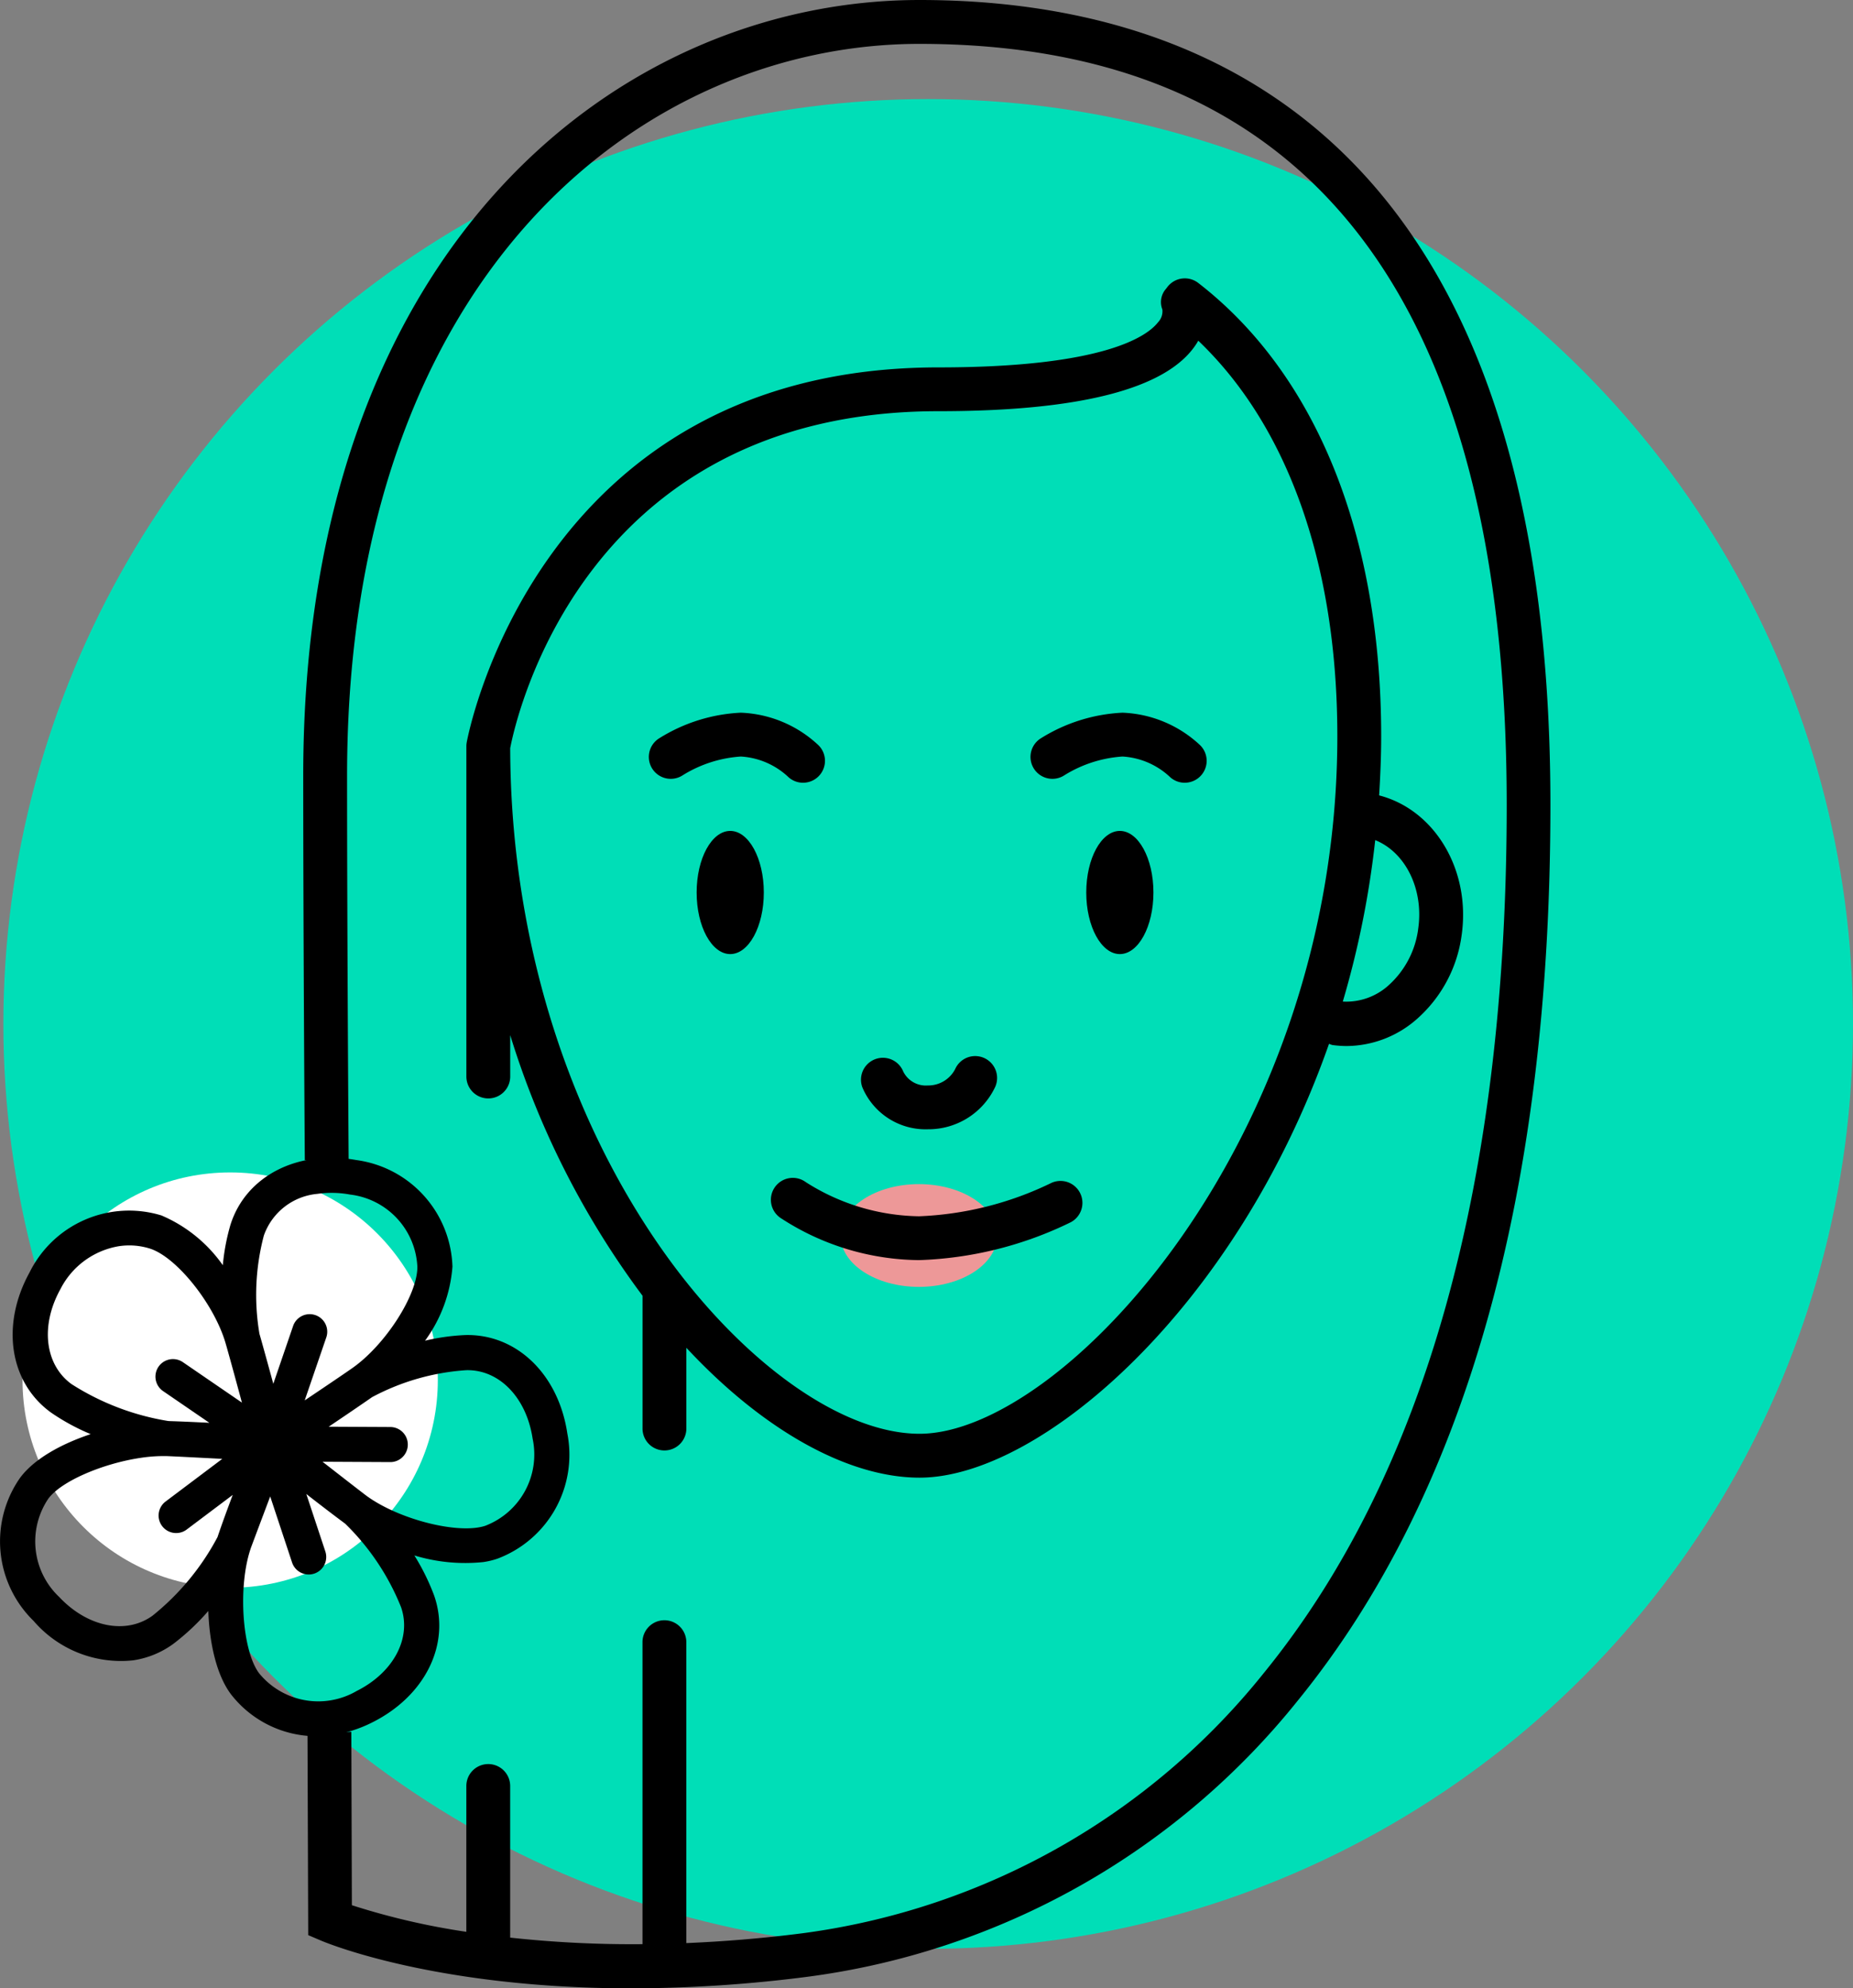 <svg xmlns="http://www.w3.org/2000/svg" width="154.36" height="165.625" viewBox="0 0 154.36 165.625"><rect x="0" y="0" width="154.36" height="165.625" fill="#808080" stroke="none"/><defs><style>.a{fill:#00deb7;}.b{fill:#fff;}.c{fill:#ed9898;}</style></defs><circle class="a" cx="77.039" cy="77.039" r="77.039" transform="translate(0.281 8.254)"/><circle class="b" cx="17.298" cy="17.298" r="17.298" transform="translate(1.876 97.662)"/><ellipse cx="2.798" cy="5.13" rx="2.798" ry="5.13" transform="translate(90.488 69.214)"/><ellipse cx="2.798" cy="5.13" rx="2.798" ry="5.13" transform="translate(58.032 69.214)"/><path d="M1014.84,885.72a1.817,1.817,0,0,1-1.29-.535,6.319,6.319,0,0,0-3.894-1.649,10.479,10.479,0,0,0-4.822,1.548,1.825,1.825,0,1,1-2-3.053,14.052,14.052,0,0,1,6.821-2.147,9.99,9.99,0,0,1,6.475,2.718,1.826,1.826,0,0,1-1.291,3.117Z" transform="translate(-947.942 -820.518)"/><path d="M1036.608,885.72a1.82,1.82,0,0,1-1.291-.535,6.319,6.319,0,0,0-3.894-1.649,10.49,10.49,0,0,0-4.822,1.548,1.825,1.825,0,1,1-2-3.053,14.066,14.066,0,0,1,6.821-2.147,9.991,9.991,0,0,1,6.476,2.718,1.826,1.826,0,0,1-1.291,3.117Z" transform="translate(-937.915 -820.518)"/><path d="M1019.666,905.566a5.713,5.713,0,0,1-5.461-3.513,1.826,1.826,0,0,1,3.412-1.3,2.1,2.1,0,0,0,2.049,1.164,2.53,2.53,0,0,0,2.271-1.35,1.825,1.825,0,1,1,3.349,1.453A6.144,6.144,0,0,1,1019.666,905.566Z" transform="translate(-942.376 -811.499)"/><ellipse class="c" cx="6.522" cy="4.28" rx="6.522" ry="4.28" transform="translate(70.023 98.635)"/><path d="M1021.3,913.26a21.38,21.38,0,0,1-11.571-3.53,1.826,1.826,0,1,1,2.133-2.964,17.977,17.977,0,0,0,9.439,2.842,27.6,27.6,0,0,0,10.96-2.752,1.827,1.827,0,0,1,1.677,3.246A30.989,30.989,0,0,1,1021.3,913.26Z" transform="translate(-944.734 -808.294)"/><path d="M1067.626,898.183c.1-1.618.171-3.253.171-4.918,0-16.752-5.412-30.165-15.24-37.769a1.827,1.827,0,0,0-2.56.326l-.142.184a1.665,1.665,0,0,0-.286,1.7,1.322,1.322,0,0,1-.364,1.071c-.876,1.129-4.414,3.755-18.286,3.755-33.527,0-39.248,30.93-39.3,31.243a1.716,1.716,0,0,0-.028.311V921.6a1.826,1.826,0,0,0,3.652,0v-3.45a71.341,71.341,0,0,0,11.022,21.711v11.019a1.826,1.826,0,1,0,3.651,0v-6.684c6.408,6.888,13.477,10.819,19.426,10.819,10.031,0,26.364-14.051,34.111-36.14a1.7,1.7,0,0,0,.27.1,8.617,8.617,0,0,0,1.205.086,8.935,8.935,0,0,0,5.9-2.3,11.3,11.3,0,0,0,3.672-6.938C1075.274,904.377,1072.24,899.372,1067.626,898.183Zm-38.284,53.176c-6.62,0-15.176-6.215-21.794-15.838-7.906-11.491-12.274-26.142-12.306-41.274.467-2.436,6.085-28.067,35.677-28.067,11.717,0,18.917-1.842,21.392-5.473.092-.133.175-.266.248-.4,7.494,7.153,11.586,18.716,11.586,32.955C1064.145,926.827,1041.256,951.359,1029.341,951.359Zm41.54-42.065a7.638,7.638,0,0,1-2.458,4.7,5.255,5.255,0,0,1-3.824,1.363,77.194,77.194,0,0,0,2.7-13.449C1069.8,902.914,1071.358,905.97,1070.881,909.294Z" transform="translate(-952.741 -831.928)"/><g transform="translate(25.261)"><path d="M1033.626,839.24c-24.727,0-51.34,20.215-51.34,64.6,0,13.648.131,32.033.131,32.033l3.652,0s-.131-18.373-.131-32.03c0-41.875,24.72-60.948,47.688-60.948,32.457,0,48.913,21.328,48.913,63.393,0,31.462-6.795,55.777-20.2,72.27a59.154,59.154,0,0,1-38.378,21.709c-3.471.448-6.716.7-9.763.83V975.987a1.826,1.826,0,0,0-3.651,0v25.2a94.073,94.073,0,0,1-11.022-.546V988.01a1.826,1.826,0,0,0-3.652,0v12.148a59.453,59.453,0,0,1-9.535-2.217l-.045-14.444-3.652.136.06,16.8,1.1.47c.478.2,9.57,3.963,25.818,3.963a115.659,115.659,0,0,0,14.8-.98,62.8,62.8,0,0,0,40.746-23.027c13.945-17.161,21.015-42.251,21.015-74.574C1086.191,850.872,1057.607,839.24,1033.626,839.24Z" transform="translate(-982.287 -839.24)"/></g><path d="M1003.763,920.036a17.825,17.825,0,0,0-3.364.469,11.969,11.969,0,0,0,2.283-6.167,9.245,9.245,0,0,0-8.015-8.881c-4.9-.882-9.215,1.345-10.484,5.416a17.765,17.765,0,0,0-.63,3.343,11.975,11.975,0,0,0-5.114-4.145,9.243,9.243,0,0,0-10.982,4.743c-2.407,4.363-1.68,9.161,1.769,11.666a17.909,17.909,0,0,0,3.319,1.808c-2.426.809-4.7,2.045-5.885,3.646a9.24,9.24,0,0,0,1.126,11.908,9.6,9.6,0,0,0,8.305,3.288,7.55,7.55,0,0,0,3.339-1.371,19.427,19.427,0,0,0,2.915-2.74c.094,2.68.681,5.327,1.881,6.931a9.022,9.022,0,0,0,8.549,3.392,10.742,10.742,0,0,0,3.175-1.015c4.467-2.207,6.608-6.561,5.209-10.588a18.531,18.531,0,0,0-1.649-3.345,14.574,14.574,0,0,0,5.743.551,6.547,6.547,0,0,0,1.155-.275,9.238,9.238,0,0,0,5.844-10.438C1011.516,923.3,1008.025,919.934,1003.763,920.036Zm-16.79-8.293a5.224,5.224,0,0,1,4.461-3.469,8.384,8.384,0,0,1,2.718.058,6.359,6.359,0,0,1,5.607,6.022c.013,2.347-2.686,6.535-5.448,8.454-.149.105-.308.215-.467.323-.809.557-2.157,1.466-3.47,2.347l1.811-5.283a1.462,1.462,0,0,0-2.765-.948l-1.661,4.848c-.332-1.217-.685-2.5-1-3.624l-.036-.127-.121-.421,0-.009A19.386,19.386,0,0,1,986.973,911.742Zm-16.956,4.484a6.7,6.7,0,0,1,4.871-3.592,5.725,5.725,0,0,1,2.629.209c2.23.741,5.337,4.651,6.273,7.892.066.226.133.464.2.706.291,1.033.739,2.679,1.155,4.221l-4.919-3.37a1.46,1.46,0,0,0-1.649,2.41l3.856,2.642c-1.126-.057-2.285-.11-3.319-.143l-.1-.006a21.215,21.215,0,0,1-8.068-3.078C968.724,922.5,968.343,919.259,970.016,916.227Zm7.7,27.171c-2.219,1.617-5.425.977-7.8-1.551a6.361,6.361,0,0,1-.9-8.181c1.084-1.472,4.562-2.936,7.68-3.4a12.717,12.717,0,0,1,2.2-.148h0c.819.034,2.771.134,4.611.231l-4.721,3.552a1.46,1.46,0,0,0,1.1,2.61,1.434,1.434,0,0,0,.66-.278l3.831-2.882c-.444,1.183-.9,2.42-1.266,3.511A20.98,20.98,0,0,1,977.712,943.4Zm16.945,6.31a6.361,6.361,0,0,1-8.09-1.506c-1.411-1.887-1.775-7.22-.7-10.376l0-.01c.294-.792.977-2.609,1.629-4.337l1.821,5.5a1.461,1.461,0,0,0,1.6.986,1.616,1.616,0,0,0,.245-.058,1.462,1.462,0,0,0,.927-1.846l-1.586-4.786c1.087.846,2.242,1.734,3.235,2.469l0,0A20.184,20.184,0,0,1,998.4,942.7C999.3,945.29,997.762,948.172,994.657,949.707Zm10.8-13.8c-2.222.77-7.251-.5-9.963-2.5-.643-.488-2.17-1.675-3.638-2.82l5.638.029a1.428,1.428,0,0,0,.225-.016,1.461,1.461,0,0,0-.209-2.905l-5.141-.026c1.05-.707,2.157-1.458,3.126-2.125l.425-.294.058-.041h0l0,0a19.319,19.319,0,0,1,7.848-2.248c2.745-.066,5.019,2.281,5.531,5.708A6.357,6.357,0,0,1,1005.458,935.906Z" transform="translate(-964.992 -808.827)"/></svg>